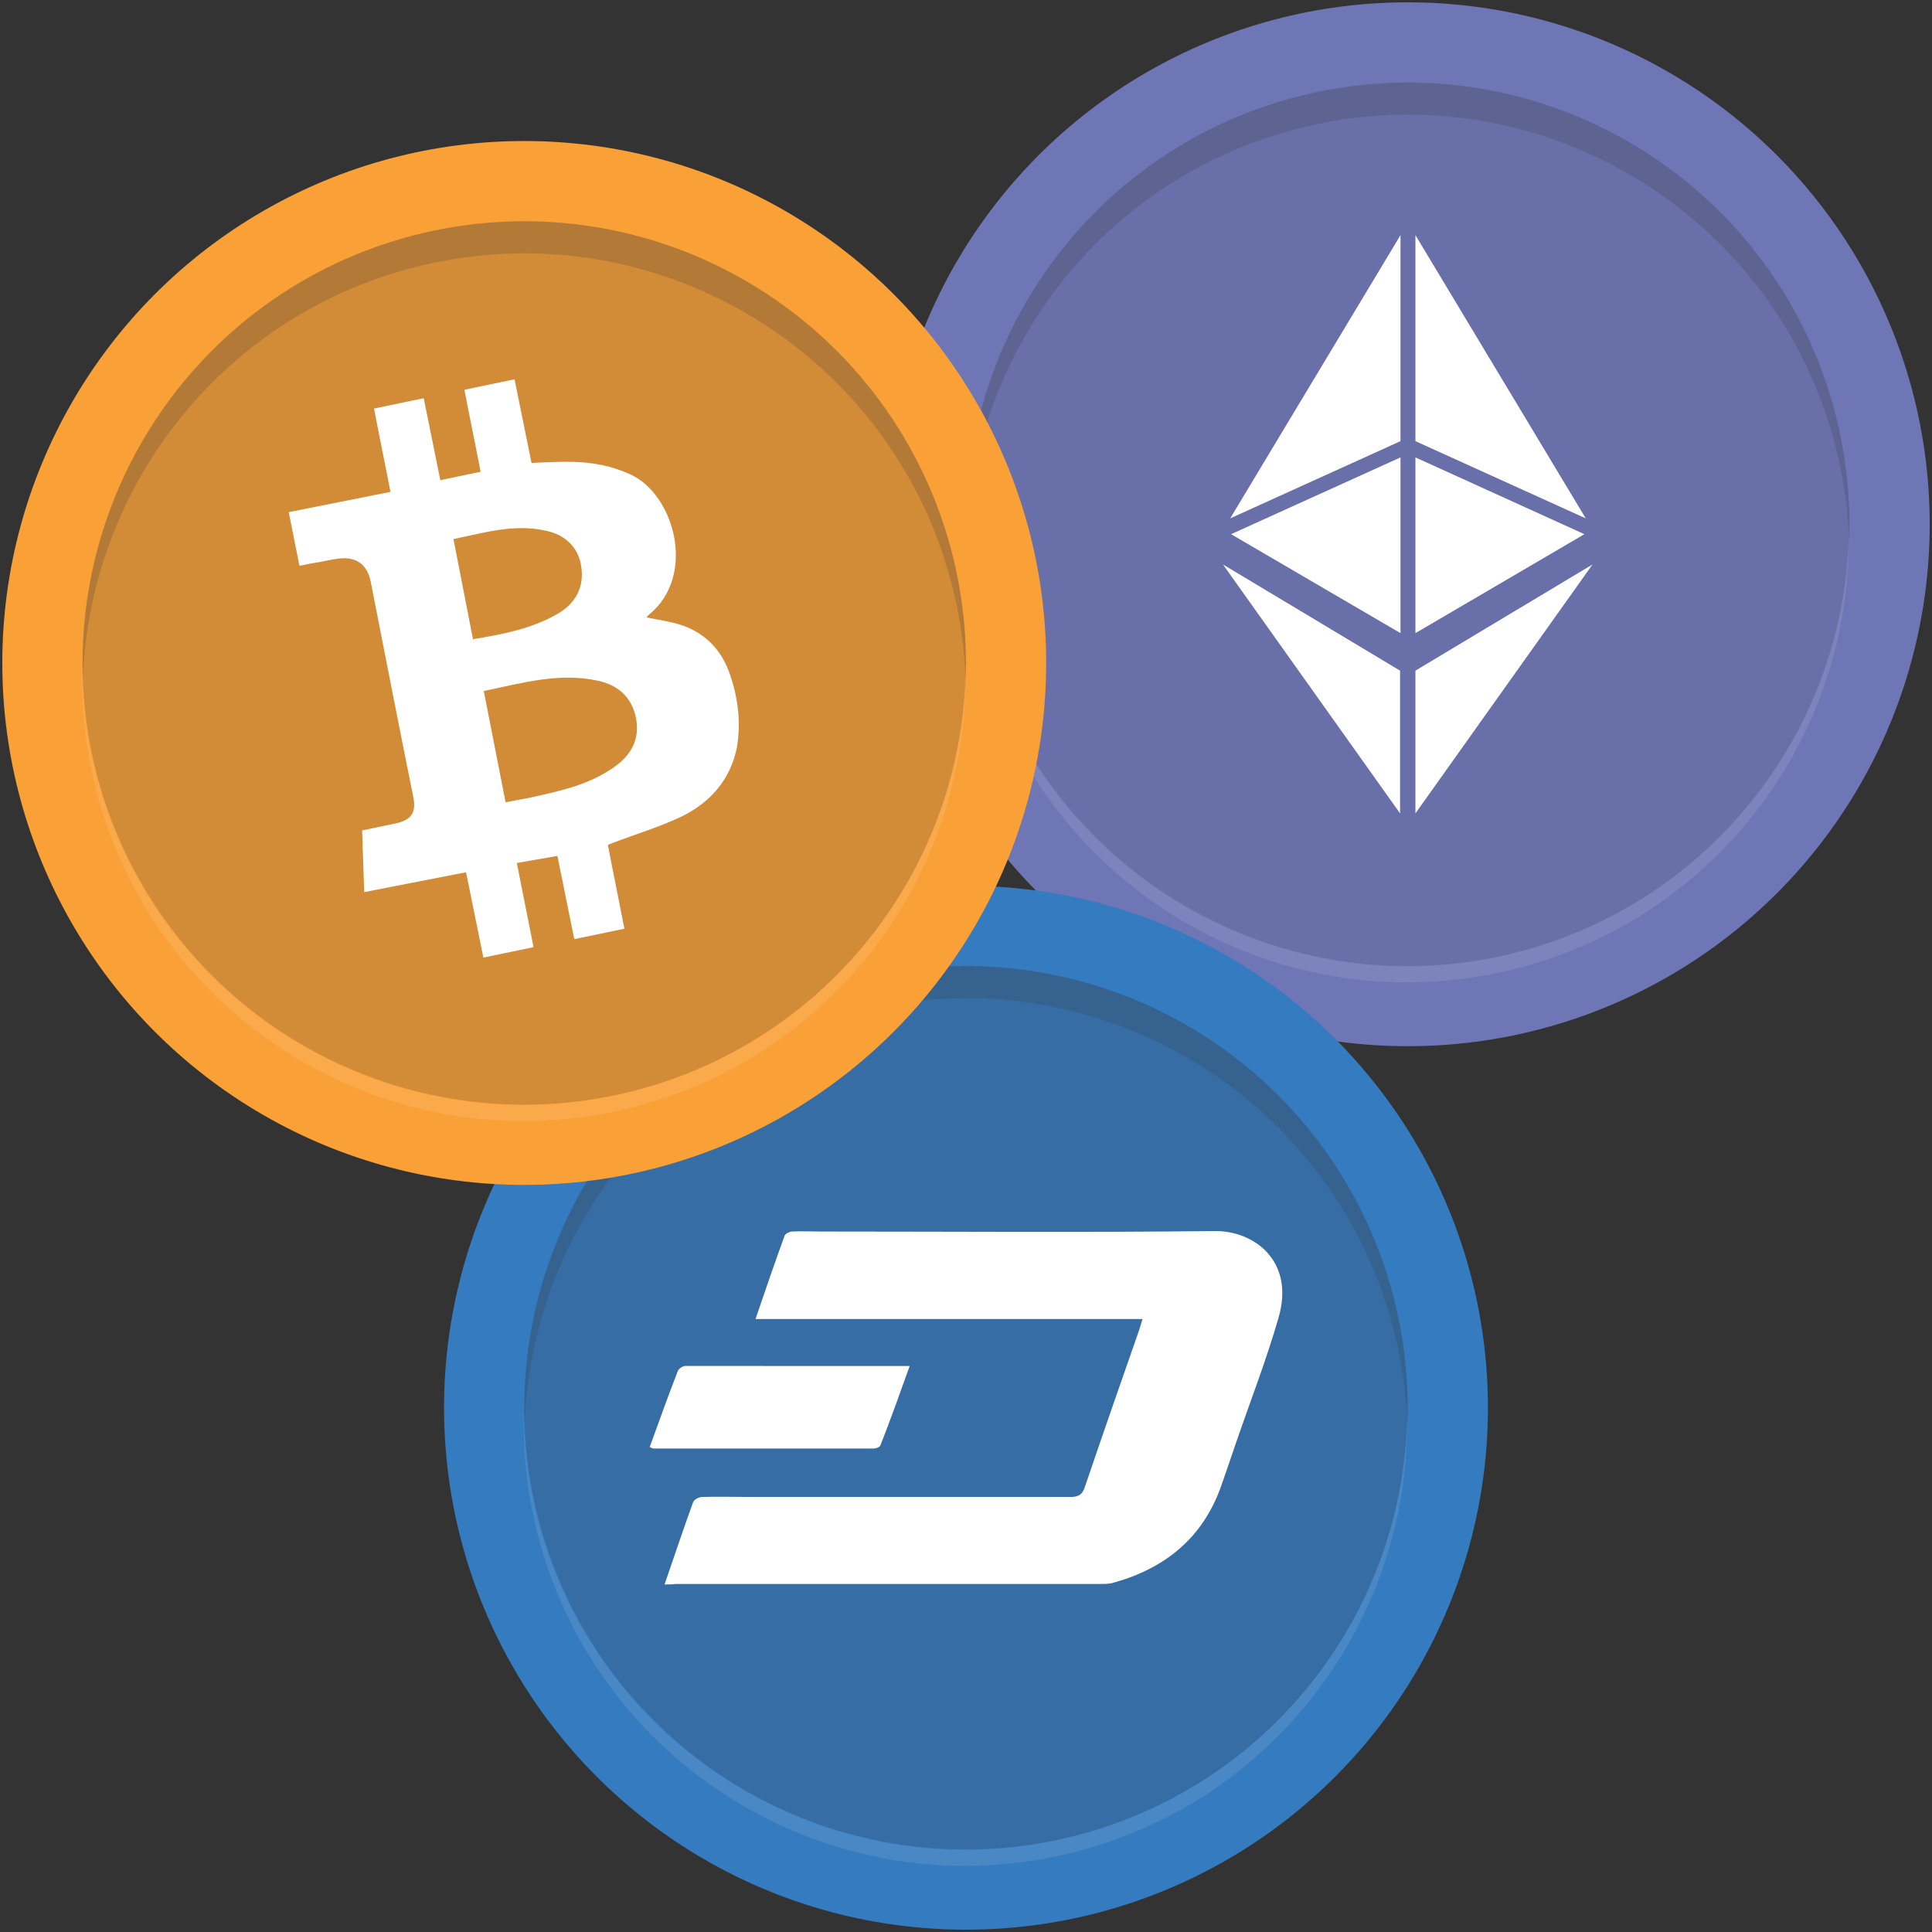 <svg xmlns="http://www.w3.org/2000/svg" xmlns:xlink="http://www.w3.org/1999/xlink" id="Layer_1" x="0px" y="0px" width="120px" height="120px" viewBox="0 0 120 120" xml:space="preserve"><rect x="0" y="0" width="120" height="120" fill="#333333" stroke="none"/><g>	<g>		<circle fill="#6E76B6" cx="87.438" cy="32.563" r="32.419"></circle>		<circle opacity="0.1" fill="#383938" cx="87.438" cy="32.563" r="27.431"></circle>		<path opacity="0.1" fill="#FFFFFF" d="M93.701,59.281c-14.743,3.48-29.518-5.652-32.999-20.396c-0.472-2.001-0.706-4-0.73-5.972   c-0.054,2.293,0.178,4.632,0.73,6.97c3.481,14.745,18.256,23.876,32.999,20.395c12.744-3.008,21.287-14.456,21.126-27.027   C114.539,45.426,106.107,56.353,93.701,59.281z"></path>		<path opacity="0.2" fill="#383938" d="M81.136,7.86c14.745-3.481,29.519,5.651,32.999,20.396c0.42,1.771,0.648,3.54,0.715,5.292   c0.085-2.395-0.138-4.842-0.715-7.289c-3.48-14.744-18.254-23.875-32.999-20.395C68.161,8.928,59.538,20.736,60.025,33.574   C60.451,21.526,68.836,10.764,81.136,7.86z"></path>	</g>	<g>		<g>			<g>				<polygon fill="#FFFFFF" points="87.914,41.655 87.914,50.522 98.914,35.06     "></polygon>			</g>			<g>				<polygon fill="#FFFFFF" points="98.494,32.198 87.914,14.604 87.914,27.4     "></polygon>				<polygon fill="#FFFFFF" points="87.914,28.41 87.914,39.326 98.41,33.179     "></polygon>			</g>			<g>				<polygon fill="#FFFFFF" points="76.409,32.198 86.988,14.604 86.988,27.4     "></polygon>				<polygon fill="#FFFFFF" points="86.988,28.41 86.988,39.326 76.465,33.179     "></polygon>			</g>			<g>				<polygon fill="#FFFFFF" points="86.961,41.655 86.961,50.522 75.961,35.06     "></polygon>			</g>		</g>	</g></g><g>	<g>		<g>			<circle fill="#357BBF" cx="59.999" cy="87.438" r="32.419"></circle>			<circle opacity="0.2" fill="#383938" cx="60" cy="87.438" r="27.431"></circle>			<path opacity="0.1" fill="#FFFFFF" d="M66.263,114.155c-14.743,3.48-29.519-5.651-32.999-20.396c-0.472-2-0.705-3.999-0.73-5.971    c-0.055,2.294,0.177,4.632,0.73,6.97c3.48,14.744,18.255,23.876,32.999,20.395c12.745-3.007,21.288-14.455,21.128-27.028    C87.102,100.3,78.671,111.226,66.263,114.155z"></path>			<path opacity="0.2" fill="#383938" d="M53.697,62.735c14.744-3.481,29.52,5.649,33,20.395c0.418,1.772,0.649,3.541,0.716,5.294    c0.085-2.396-0.139-4.843-0.716-7.288c-3.48-14.746-18.256-23.876-33-20.395c-12.974,3.062-21.599,14.871-21.111,27.708    C33.013,76.402,41.398,65.638,53.697,62.735z"></path>		</g>		<g>			<g>				<path fill="#FFFFFF" d="M41.277,98.413c0.614-1.78,1.167-3.438,1.78-5.128c0.062-0.152,0.369-0.306,0.553-0.306     c1.014-0.031,2.026,0,3.039,0c6.601,0,13.232,0,19.833,0c0.521,0,0.768-0.155,0.92-0.676c1.104-3.255,2.241-6.508,3.377-9.762     c0.062-0.186,0.093-0.339,0.186-0.614c-8.014,0-15.995,0-24.038,0c0.614-1.813,1.197-3.499,1.811-5.188     c0.061-0.124,0.308-0.246,0.459-0.246c0.614-0.03,1.198,0,1.812,0c8.136,0,16.27,0.063,24.438-0.03     c2.424-0.032,5.003,1.842,3.961,5.401c-0.77,2.671-1.783,5.25-2.673,7.858c-0.307,0.891-0.613,1.813-0.921,2.673     c-1.136,3.13-3.438,5.004-6.599,5.894c-0.276,0.094-0.585,0.094-0.891,0.094c-8.781,0-17.591,0-26.371,0     C41.769,98.413,41.553,98.413,41.277,98.413z"></path>				<path fill="#FFFFFF" d="M56.503,84.844c-0.614,1.719-1.197,3.347-1.812,4.912c-0.03,0.122-0.275,0.215-0.43,0.215     c-4.542,0-9.117,0-13.661,0c-0.061,0-0.123-0.03-0.245-0.093c0.583-1.596,1.136-3.162,1.749-4.727     c0.063-0.153,0.308-0.308,0.461-0.308C47.14,84.844,51.746,84.844,56.503,84.844z"></path>			</g>		</g>	</g></g><g>	<g>		<g>			<circle fill="#F9A037" cx="32.562" cy="41.178" r="32.419"></circle>			<circle opacity="0.2" fill="#383938" cx="32.562" cy="41.178" r="27.432"></circle>			<path opacity="0.1" fill="#FFFFFF" d="M38.826,67.896c-14.744,3.481-29.519-5.651-33-20.396c-0.471-2-0.704-4-0.73-5.972    c-0.053,2.294,0.179,4.633,0.73,6.97c3.481,14.745,18.256,23.876,33,20.396c12.746-3.009,21.289-14.457,21.126-27.028    C59.663,54.041,51.232,64.967,38.826,67.896z"></path>			<path opacity="0.2" fill="#383938" d="M26.259,16.476c14.746-3.481,29.52,5.651,33.001,20.396    c0.418,1.771,0.65,3.541,0.717,5.292c0.083-2.396-0.139-4.842-0.717-7.289C55.779,20.131,41.004,11,26.259,14.48    C13.285,17.544,4.662,29.351,5.147,42.189C5.574,30.143,13.961,19.379,26.259,16.476z"></path>		</g>		<path fill="#FFFFFF" d="M45.308,41.8c-0.528-1.472-1.518-2.488-3.009-2.983c-0.684-0.219-1.399-0.319-2.152-0.468   c0.068-0.07,0.11-0.135,0.158-0.171c2.974-2.396,1.611-7.472-1.177-8.725c-1.134-0.514-2.32-0.739-3.519-0.766   c-0.865-0.016-1.717,0.023-2.596,0.068c-0.311-1.491-0.711-3.546-1.054-5.196l-3.114,0.648c0.312,1.63,0.727,3.625,1.005,5.095   c-0.879,0.182-1.676,0.349-2.501,0.521c-0.305-1.465-0.694-3.466-1.032-5.09l-3.087,0.643c0.317,1.656,0.743,3.705,1.021,5.174   c-2.134,0.417-4.184,0.844-6.319,1.261c0.239,1.144,0.434,2.214,0.667,3.333c0.452-0.095,0.851-0.177,1.23-0.229   c0.399-0.083,0.798-0.167,1.177-0.218c1.107-0.147,1.794,0.348,2.016,1.414c0.872,4.455,1.749,8.937,2.647,13.389   c0.205,0.984-0.143,1.445-1.102,1.645c-0.691,0.144-1.383,0.289-2.076,0.433c0.047,1.295,0.084,2.537,0.131,3.833   c2.108-0.411,4.189-0.818,6.324-1.234c0.333,1.597,0.729,3.625,1.076,5.301l3.114-0.648c-0.322-1.681-0.732-3.651-1.033-5.228   c0.884-0.156,1.688-0.295,2.518-0.44c0.333,1.597,0.709,3.545,1.048,5.169l3.114-0.648c-0.323-1.683-0.733-3.653-1.027-5.201   c0.102-0.049,0.181-0.065,0.255-0.109c1.44-0.549,2.93-0.997,4.295-1.643c1.79-0.872,3.052-2.274,3.464-4.303   C46.031,44.87,45.848,43.326,45.308,41.8z M28.166,33.484c1.943-0.406,3.8-0.959,5.722-0.524c1.276,0.26,2.062,1.096,2.219,2.258   c0.176,1.241-0.334,2.264-1.501,2.923c-1.587,0.913-3.376,1.258-5.229,1.56C28.982,37.674,28.588,35.645,28.166,33.484z    M38.188,47.614c-1.568,1.132-3.379,1.508-5.209,1.918c-0.506,0.104-1.017,0.184-1.576,0.3c-0.456-2.321-0.9-4.59-1.355-6.911   c2.369-0.492,4.671-1.166,7.086-0.641c1.249,0.268,2.097,1.007,2.369,2.312C39.747,45.901,39.227,46.869,38.188,47.614z"></path>	</g></g></svg>